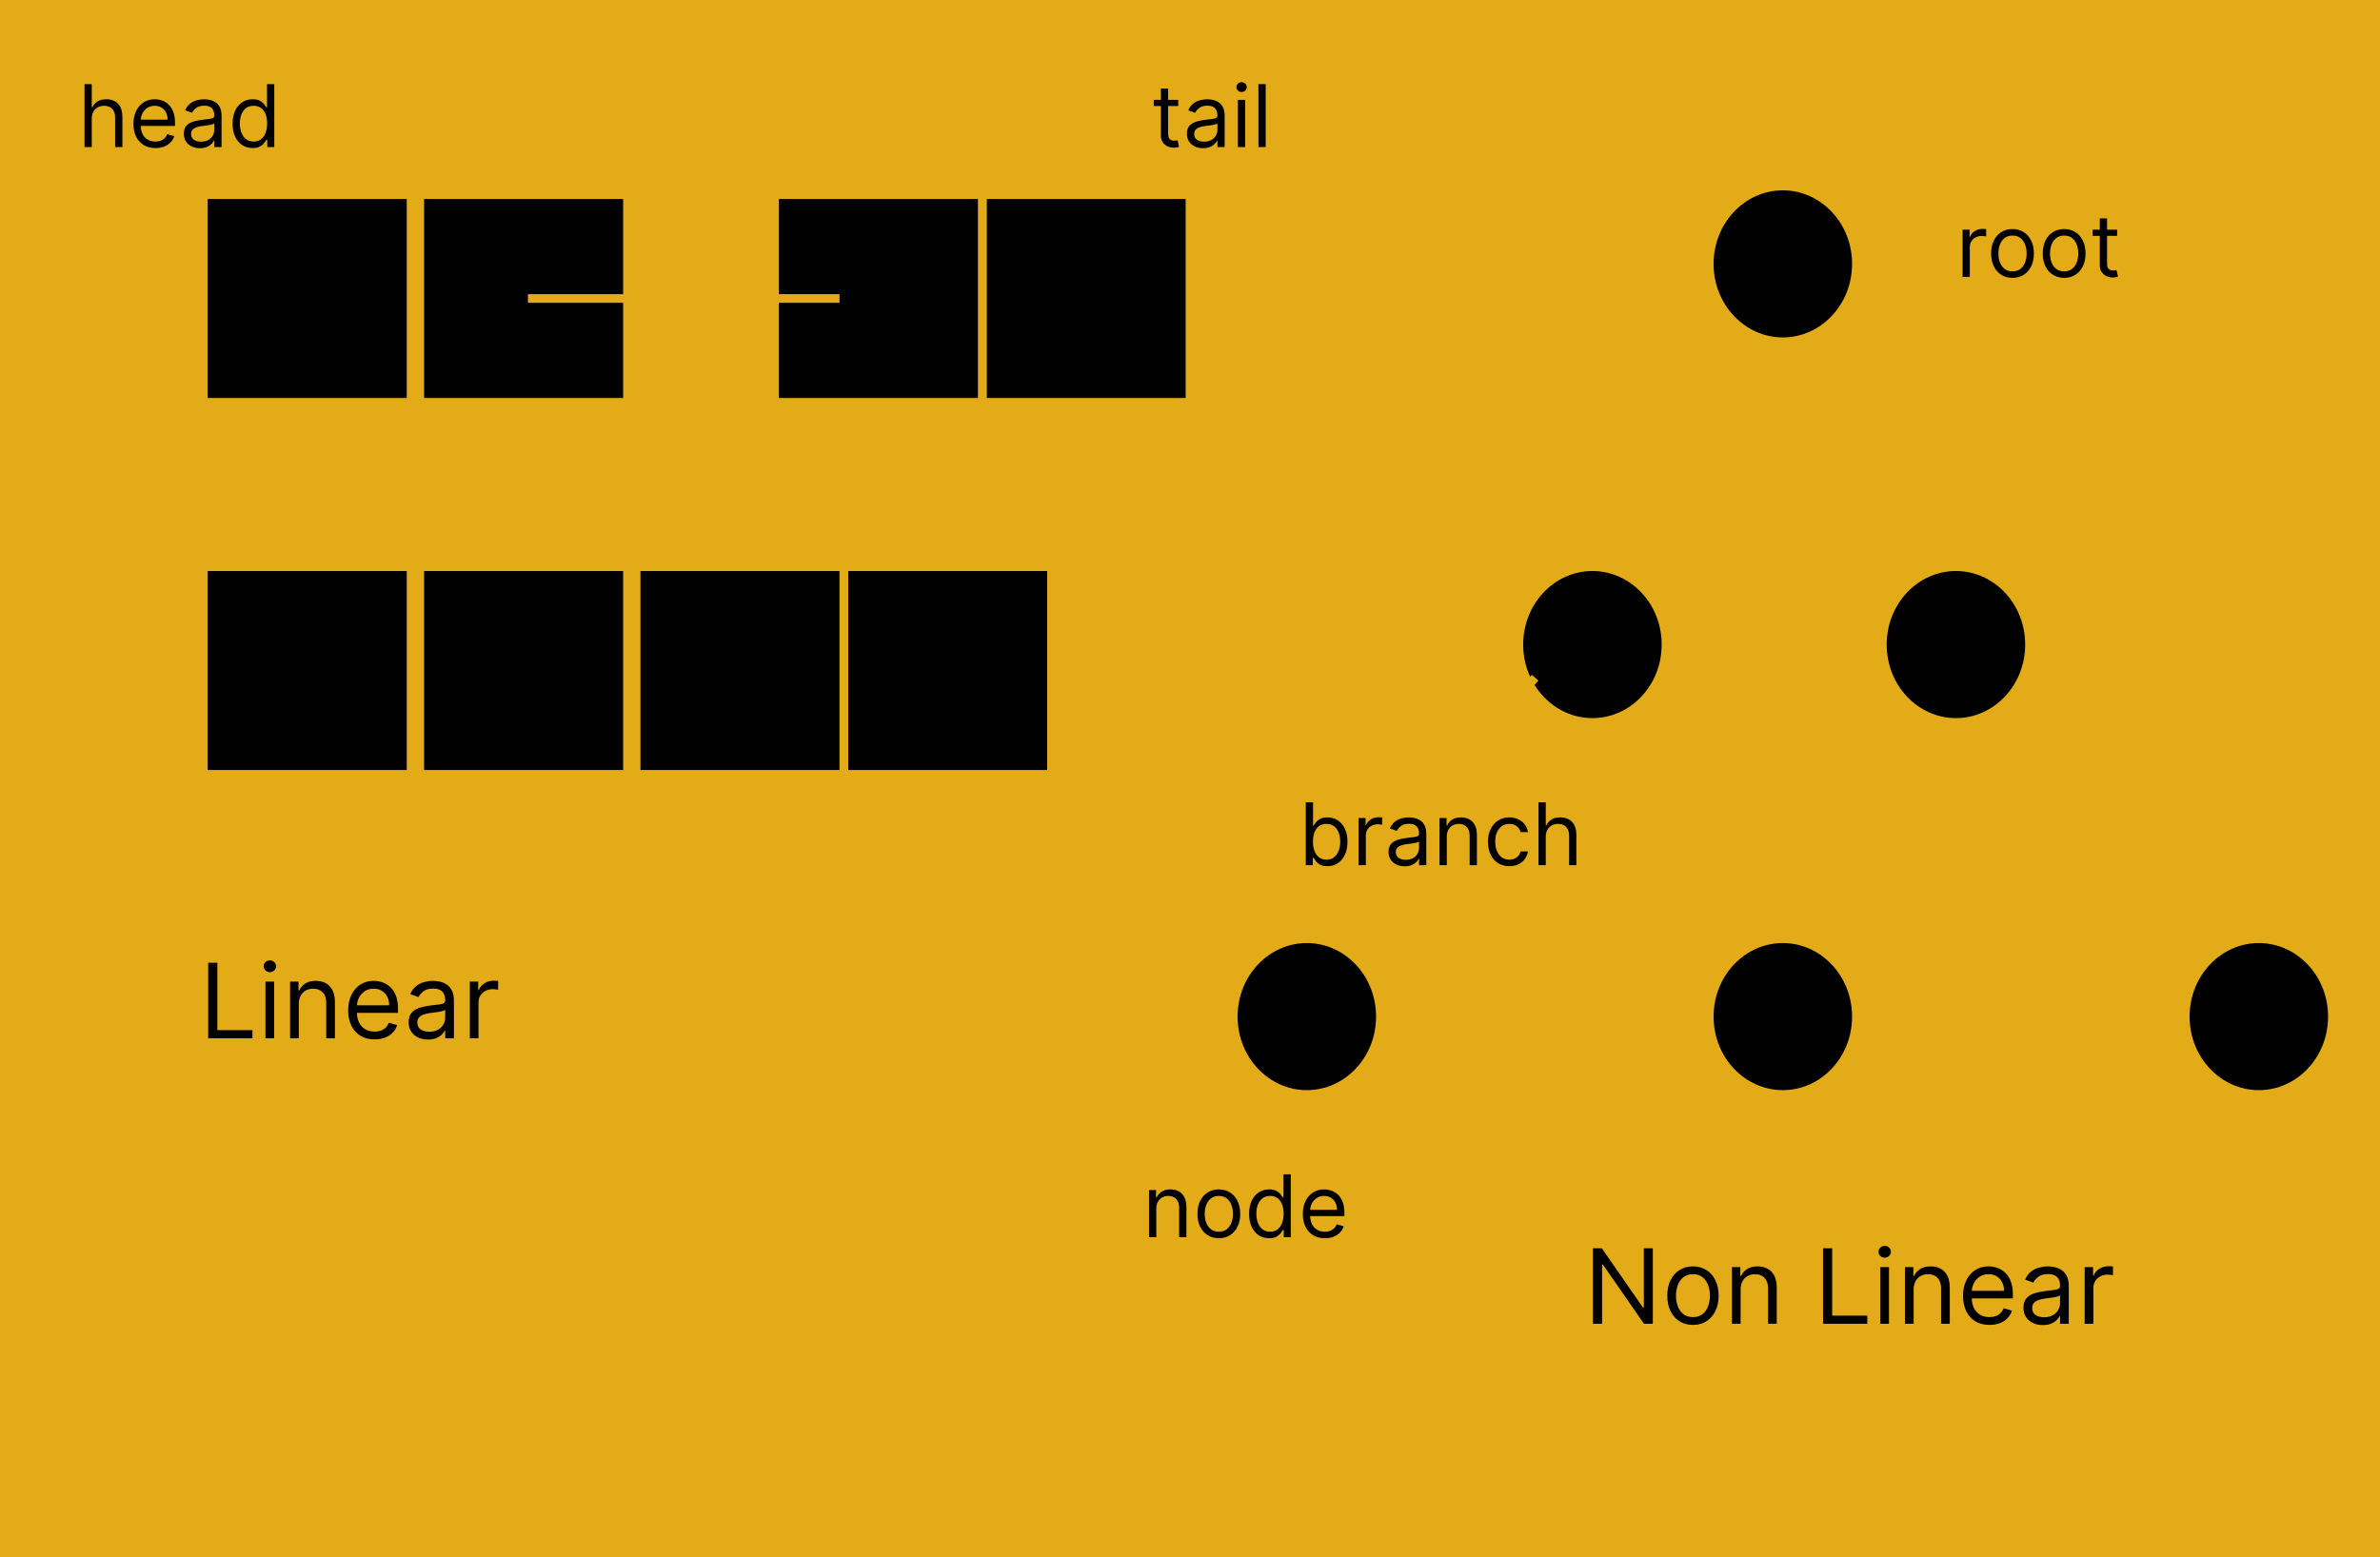 <svg width="275" height="180" viewBox="0 0 275 180" fill="none" xmlns="http://www.w3.org/2000/svg">
<rect width="275" height="180" fill="#E4AB19"/>
<rect x="23.5" y="65.5" width="24" height="24" fill="black" stroke="#E4AB19"/>
<rect x="48.5" y="65.5" width="24" height="24" fill="black" stroke="#E4AB19"/>
<rect x="97.5" y="65.5" width="24" height="24" fill="black" stroke="#E4AB19"/>
<rect x="73.5" y="65.5" width="24" height="24" fill="black" stroke="#E4AB19"/>
<rect x="23.5" y="22.5" width="24" height="24" fill="black" stroke="#E4AB19"/>
<rect x="48.5" y="22.5" width="24" height="24" fill="black" stroke="#E4AB19"/>
<rect x="113.5" y="22.5" width="24" height="24" fill="black" stroke="#E4AB19"/>
<rect x="89.5" y="22.5" width="24" height="24" fill="black" stroke="#E4AB19"/>
<path d="M192.5 74.5C192.5 79.496 188.669 83.5 184 83.5C179.331 83.5 175.5 79.496 175.5 74.5C175.5 69.504 179.331 65.5 184 65.5C188.669 65.5 192.5 69.504 192.5 74.5Z" fill="black" stroke="#E4AB19"/>
<path d="M234.5 74.5C234.5 79.496 230.669 83.5 226 83.5C221.331 83.5 217.5 79.496 217.5 74.5C217.5 69.504 221.331 65.5 226 65.5C230.669 65.5 234.5 69.504 234.5 74.5Z" fill="black" stroke="#E4AB19"/>
<path d="M159.5 117.5C159.5 122.496 155.669 126.5 151 126.5C146.331 126.5 142.5 122.496 142.5 117.5C142.5 112.504 146.331 108.5 151 108.5C155.669 108.5 159.5 112.504 159.5 117.5Z" fill="black" stroke="#E4AB19"/>
<path d="M214.5 117.5C214.5 122.496 210.669 126.5 206 126.5C201.331 126.5 197.5 122.496 197.5 117.5C197.5 112.504 201.331 108.5 206 108.5C210.669 108.5 214.5 112.504 214.5 117.5Z" fill="black" stroke="#E4AB19"/>
<path d="M214.5 30.5C214.5 35.496 210.669 39.5 206 39.5C201.331 39.5 197.5 35.496 197.5 30.5C197.5 25.504 201.331 21.5 206 21.5C210.669 21.5 214.5 25.504 214.5 30.5Z" fill="black" stroke="#E4AB19"/>
<path d="M269.5 117.5C269.5 122.496 265.669 126.5 261 126.5C256.331 126.5 252.5 122.496 252.5 117.5C252.5 112.504 256.331 108.5 261 108.5C265.669 108.5 269.5 112.504 269.5 117.5Z" fill="black" stroke="#E4AB19"/>
<line x1="201.444" y1="38.23" x2="187.444" y2="65.23" stroke="#E4AB19"/>
<line x1="212.457" y1="37.797" x2="224.457" y2="64.797" stroke="#E4AB19"/>
<line x1="177.378" y1="78.328" x2="151.378" y2="108.327" stroke="#E4AB19"/>
<line x1="189.44" y1="83.762" x2="202.44" y2="107.762" stroke="#E4AB19"/>
<line x1="235.397" y1="77.696" x2="258.397" y2="107.696" stroke="#E4AB19"/>
<path d="M24.057 120V111.273H25.114V119.062H29.171V120H24.057ZM30.671 120V113.455H31.676V120H30.671ZM31.182 112.364C30.986 112.364 30.817 112.297 30.675 112.163C30.535 112.03 30.466 111.869 30.466 111.682C30.466 111.494 30.535 111.334 30.675 111.2C30.817 111.067 30.986 111 31.182 111C31.378 111 31.546 111.067 31.685 111.2C31.827 111.334 31.898 111.494 31.898 111.682C31.898 111.869 31.827 112.03 31.685 112.163C31.546 112.297 31.378 112.364 31.182 112.364ZM34.524 116.062V120H33.518V113.455H34.49V114.477H34.575C34.728 114.145 34.961 113.878 35.274 113.676C35.586 113.472 35.99 113.369 36.484 113.369C36.927 113.369 37.315 113.46 37.647 113.642C37.98 113.821 38.238 114.094 38.423 114.46C38.608 114.824 38.7 115.284 38.7 115.841V120H37.694V115.909C37.694 115.395 37.561 114.994 37.294 114.707C37.027 114.418 36.66 114.273 36.194 114.273C35.873 114.273 35.586 114.342 35.334 114.482C35.084 114.621 34.886 114.824 34.741 115.091C34.596 115.358 34.524 115.682 34.524 116.062ZM43.282 120.136C42.651 120.136 42.107 119.997 41.65 119.719C41.195 119.438 40.844 119.045 40.597 118.543C40.353 118.037 40.231 117.449 40.231 116.778C40.231 116.108 40.353 115.517 40.597 115.006C40.844 114.491 41.188 114.091 41.629 113.804C42.072 113.514 42.589 113.369 43.18 113.369C43.521 113.369 43.857 113.426 44.19 113.54C44.522 113.653 44.825 113.838 45.097 114.094C45.37 114.347 45.587 114.682 45.749 115.099C45.911 115.517 45.992 116.031 45.992 116.642V117.068H40.947V116.199H44.969C44.969 115.83 44.896 115.5 44.748 115.21C44.603 114.92 44.396 114.692 44.126 114.524C43.859 114.357 43.543 114.273 43.18 114.273C42.779 114.273 42.432 114.372 42.14 114.571C41.85 114.767 41.627 115.023 41.471 115.338C41.315 115.653 41.236 115.991 41.236 116.352V116.932C41.236 117.426 41.322 117.845 41.492 118.189C41.666 118.53 41.906 118.79 42.212 118.969C42.519 119.145 42.876 119.233 43.282 119.233C43.546 119.233 43.785 119.196 43.998 119.122C44.214 119.045 44.4 118.932 44.556 118.781C44.712 118.628 44.833 118.437 44.918 118.21L45.89 118.483C45.788 118.812 45.616 119.102 45.374 119.352C45.133 119.599 44.834 119.793 44.479 119.932C44.124 120.068 43.725 120.136 43.282 120.136ZM49.448 120.153C49.033 120.153 48.657 120.075 48.319 119.919C47.981 119.76 47.712 119.531 47.514 119.233C47.315 118.932 47.215 118.568 47.215 118.142C47.215 117.767 47.289 117.463 47.437 117.23C47.584 116.994 47.782 116.81 48.029 116.676C48.276 116.543 48.549 116.443 48.847 116.378C49.148 116.31 49.451 116.256 49.755 116.216C50.153 116.165 50.475 116.126 50.722 116.101C50.972 116.072 51.154 116.026 51.268 115.96C51.384 115.895 51.443 115.781 51.443 115.619V115.585C51.443 115.165 51.327 114.838 51.097 114.605C50.87 114.372 50.525 114.256 50.062 114.256C49.582 114.256 49.205 114.361 48.932 114.571C48.66 114.781 48.468 115.006 48.357 115.244L47.403 114.903C47.573 114.506 47.8 114.196 48.084 113.974C48.371 113.75 48.684 113.594 49.022 113.506C49.363 113.415 49.698 113.369 50.028 113.369C50.238 113.369 50.479 113.395 50.752 113.446C51.028 113.494 51.293 113.595 51.549 113.749C51.807 113.902 52.022 114.134 52.193 114.443C52.363 114.753 52.448 115.168 52.448 115.688V120H51.443V119.114H51.391C51.323 119.256 51.209 119.408 51.05 119.57C50.891 119.732 50.68 119.869 50.416 119.983C50.151 120.097 49.829 120.153 49.448 120.153ZM49.602 119.25C49.999 119.25 50.334 119.172 50.607 119.016C50.883 118.859 51.09 118.658 51.229 118.411C51.371 118.163 51.443 117.903 51.443 117.631V116.71C51.4 116.761 51.306 116.808 51.161 116.851C51.019 116.891 50.854 116.926 50.667 116.957C50.482 116.986 50.302 117.011 50.126 117.034C49.952 117.054 49.812 117.071 49.704 117.085C49.443 117.119 49.198 117.175 48.971 117.251C48.746 117.325 48.565 117.437 48.425 117.588C48.289 117.736 48.221 117.937 48.221 118.193C48.221 118.543 48.35 118.807 48.609 118.986C48.87 119.162 49.201 119.25 49.602 119.25ZM54.284 120V113.455H55.255V114.443H55.324C55.443 114.119 55.659 113.857 55.971 113.655C56.284 113.453 56.636 113.352 57.028 113.352C57.102 113.352 57.194 113.354 57.305 113.357C57.416 113.359 57.5 113.364 57.556 113.369V114.392C57.522 114.384 57.444 114.371 57.322 114.354C57.203 114.334 57.076 114.324 56.943 114.324C56.625 114.324 56.341 114.391 56.091 114.524C55.843 114.655 55.647 114.837 55.502 115.07C55.36 115.3 55.289 115.562 55.289 115.858V120H54.284Z" fill="black"/>
<path d="M190.977 144.273V153H189.955L185.199 146.148H185.114V153H184.057V144.273H185.08L189.852 151.142H189.938V144.273H190.977ZM195.615 153.136C195.024 153.136 194.505 152.996 194.059 152.714C193.616 152.433 193.27 152.04 193.02 151.534C192.772 151.028 192.649 150.437 192.649 149.761C192.649 149.08 192.772 148.484 193.02 147.976C193.27 147.467 193.616 147.072 194.059 146.791C194.505 146.51 195.024 146.369 195.615 146.369C196.206 146.369 196.723 146.51 197.166 146.791C197.612 147.072 197.958 147.467 198.206 147.976C198.456 148.484 198.581 149.08 198.581 149.761C198.581 150.437 198.456 151.028 198.206 151.534C197.958 152.04 197.612 152.433 197.166 152.714C196.723 152.996 196.206 153.136 195.615 153.136ZM195.615 152.233C196.064 152.233 196.433 152.118 196.723 151.888C197.012 151.658 197.227 151.355 197.366 150.98C197.505 150.605 197.575 150.199 197.575 149.761C197.575 149.324 197.505 148.916 197.366 148.538C197.227 148.161 197.012 147.855 196.723 147.622C196.433 147.389 196.064 147.273 195.615 147.273C195.166 147.273 194.797 147.389 194.507 147.622C194.217 147.855 194.002 148.161 193.863 148.538C193.724 148.916 193.654 149.324 193.654 149.761C193.654 150.199 193.724 150.605 193.863 150.98C194.002 151.355 194.217 151.658 194.507 151.888C194.797 152.118 195.166 152.233 195.615 152.233ZM201.121 149.062V153H200.116V146.455H201.087V147.477H201.173C201.326 147.145 201.559 146.878 201.871 146.676C202.184 146.472 202.587 146.369 203.082 146.369C203.525 146.369 203.913 146.46 204.245 146.642C204.577 146.821 204.836 147.094 205.021 147.46C205.205 147.824 205.298 148.284 205.298 148.841V153H204.292V148.909C204.292 148.395 204.158 147.994 203.891 147.707C203.624 147.418 203.258 147.273 202.792 147.273C202.471 147.273 202.184 147.342 201.931 147.482C201.681 147.621 201.484 147.824 201.339 148.091C201.194 148.358 201.121 148.682 201.121 149.062ZM210.647 153V144.273H211.703V152.062H215.76V153H210.647ZM217.26 153V146.455H218.266V153H217.26ZM217.772 145.364C217.576 145.364 217.407 145.297 217.265 145.163C217.125 145.03 217.056 144.869 217.056 144.682C217.056 144.494 217.125 144.334 217.265 144.2C217.407 144.067 217.576 144 217.772 144C217.968 144 218.135 144.067 218.275 144.2C218.417 144.334 218.488 144.494 218.488 144.682C218.488 144.869 218.417 145.03 218.275 145.163C218.135 145.297 217.968 145.364 217.772 145.364ZM221.114 149.062V153H220.108V146.455H221.08V147.477H221.165C221.318 147.145 221.551 146.878 221.864 146.676C222.176 146.472 222.58 146.369 223.074 146.369C223.517 146.369 223.905 146.46 224.237 146.642C224.57 146.821 224.828 147.094 225.013 147.46C225.197 147.824 225.29 148.284 225.29 148.841V153H224.284V148.909C224.284 148.395 224.151 147.994 223.884 147.707C223.616 147.418 223.25 147.273 222.784 147.273C222.463 147.273 222.176 147.342 221.923 147.482C221.673 147.621 221.476 147.824 221.331 148.091C221.186 148.358 221.114 148.682 221.114 149.062ZM229.872 153.136C229.241 153.136 228.697 152.997 228.24 152.719C227.785 152.438 227.434 152.045 227.187 151.543C226.943 151.037 226.821 150.449 226.821 149.778C226.821 149.108 226.943 148.517 227.187 148.006C227.434 147.491 227.778 147.091 228.218 146.804C228.662 146.514 229.179 146.369 229.77 146.369C230.11 146.369 230.447 146.426 230.779 146.54C231.112 146.653 231.414 146.838 231.687 147.094C231.96 147.347 232.177 147.682 232.339 148.099C232.501 148.517 232.582 149.031 232.582 149.642V150.068H227.537V149.199H231.559C231.559 148.83 231.485 148.5 231.338 148.21C231.193 147.92 230.985 147.692 230.716 147.524C230.449 147.357 230.133 147.273 229.77 147.273C229.369 147.273 229.022 147.372 228.73 147.571C228.44 147.767 228.217 148.023 228.061 148.338C227.904 148.653 227.826 148.991 227.826 149.352V149.932C227.826 150.426 227.912 150.845 228.082 151.189C228.255 151.53 228.495 151.79 228.802 151.969C229.109 152.145 229.466 152.233 229.872 152.233C230.136 152.233 230.375 152.196 230.588 152.122C230.804 152.045 230.99 151.932 231.146 151.781C231.302 151.628 231.423 151.437 231.508 151.21L232.48 151.483C232.377 151.812 232.206 152.102 231.964 152.352C231.723 152.599 231.424 152.793 231.069 152.932C230.714 153.068 230.315 153.136 229.872 153.136ZM236.038 153.153C235.623 153.153 235.247 153.075 234.909 152.919C234.571 152.76 234.302 152.531 234.103 152.233C233.904 151.932 233.805 151.568 233.805 151.142C233.805 150.767 233.879 150.463 234.027 150.23C234.174 149.994 234.372 149.81 234.619 149.676C234.866 149.543 235.139 149.443 235.437 149.378C235.738 149.31 236.041 149.256 236.345 149.216C236.743 149.165 237.065 149.126 237.312 149.101C237.562 149.072 237.744 149.026 237.858 148.96C237.974 148.895 238.032 148.781 238.032 148.619V148.585C238.032 148.165 237.917 147.838 237.687 147.605C237.46 147.372 237.115 147.256 236.652 147.256C236.172 147.256 235.795 147.361 235.522 147.571C235.25 147.781 235.058 148.006 234.947 148.244L233.993 147.903C234.163 147.506 234.39 147.196 234.674 146.974C234.961 146.75 235.274 146.594 235.612 146.506C235.953 146.415 236.288 146.369 236.618 146.369C236.828 146.369 237.069 146.395 237.342 146.446C237.618 146.494 237.883 146.595 238.139 146.749C238.397 146.902 238.612 147.134 238.782 147.443C238.953 147.753 239.038 148.168 239.038 148.688V153H238.032V152.114H237.981C237.913 152.256 237.799 152.408 237.64 152.57C237.481 152.732 237.27 152.869 237.005 152.983C236.741 153.097 236.419 153.153 236.038 153.153ZM236.191 152.25C236.589 152.25 236.924 152.172 237.197 152.016C237.473 151.859 237.68 151.658 237.819 151.411C237.961 151.163 238.032 150.903 238.032 150.631V149.71C237.99 149.761 237.896 149.808 237.751 149.851C237.609 149.891 237.444 149.926 237.257 149.957C237.072 149.986 236.892 150.011 236.716 150.034C236.542 150.054 236.402 150.071 236.294 150.085C236.032 150.119 235.788 150.175 235.561 150.251C235.336 150.325 235.154 150.437 235.015 150.588C234.879 150.736 234.811 150.937 234.811 151.193C234.811 151.543 234.94 151.807 235.199 151.986C235.46 152.162 235.791 152.25 236.191 152.25ZM240.874 153V146.455H241.845V147.443H241.913C242.033 147.119 242.249 146.857 242.561 146.655C242.874 146.453 243.226 146.352 243.618 146.352C243.692 146.352 243.784 146.354 243.895 146.357C244.006 146.359 244.089 146.364 244.146 146.369V147.392C244.112 147.384 244.034 147.371 243.912 147.354C243.793 147.334 243.666 147.324 243.533 147.324C243.214 147.324 242.93 147.391 242.68 147.524C242.433 147.655 242.237 147.837 242.092 148.07C241.95 148.3 241.879 148.562 241.879 148.858V153H240.874Z" fill="black"/>
<line x1="61" y1="34.5" x2="97" y2="34.5" stroke="#E4AB19"/>
<path d="M10.605 13.719V17H9.767V9.727H10.605V12.398H10.676C10.804 12.116 10.996 11.892 11.251 11.727C11.509 11.559 11.853 11.474 12.281 11.474C12.653 11.474 12.979 11.549 13.258 11.698C13.537 11.845 13.754 12.071 13.908 12.376C14.064 12.68 14.142 13.065 14.142 13.534V17H13.304V13.591C13.304 13.158 13.191 12.823 12.967 12.586C12.744 12.347 12.435 12.227 12.04 12.227C11.765 12.227 11.519 12.285 11.301 12.401C11.086 12.517 10.915 12.687 10.79 12.909C10.667 13.132 10.605 13.402 10.605 13.719ZM17.962 17.114C17.437 17.114 16.983 16.998 16.602 16.766C16.223 16.531 15.931 16.204 15.725 15.786C15.521 15.364 15.42 14.874 15.42 14.315C15.42 13.757 15.521 13.264 15.725 12.838C15.931 12.41 16.217 12.076 16.584 11.837C16.954 11.595 17.384 11.474 17.877 11.474C18.161 11.474 18.442 11.522 18.719 11.617C18.996 11.711 19.248 11.865 19.475 12.078C19.702 12.289 19.883 12.568 20.018 12.916C20.153 13.264 20.221 13.693 20.221 14.202V14.557H16.016V13.832H19.368C19.368 13.525 19.307 13.25 19.184 13.008C19.063 12.767 18.89 12.576 18.665 12.437C18.443 12.297 18.18 12.227 17.877 12.227C17.543 12.227 17.254 12.31 17.011 12.476C16.769 12.639 16.583 12.852 16.453 13.115C16.323 13.378 16.258 13.66 16.258 13.96V14.443C16.258 14.855 16.329 15.204 16.471 15.491C16.615 15.775 16.815 15.992 17.071 16.141C17.326 16.287 17.624 16.361 17.962 16.361C18.182 16.361 18.381 16.33 18.559 16.268C18.739 16.204 18.894 16.11 19.024 15.984C19.154 15.857 19.255 15.698 19.326 15.508L20.136 15.736C20.05 16.01 19.907 16.252 19.706 16.46C19.505 16.666 19.256 16.827 18.96 16.943C18.664 17.057 18.331 17.114 17.962 17.114ZM23.101 17.128C22.755 17.128 22.441 17.063 22.16 16.933C21.878 16.8 21.654 16.609 21.488 16.361C21.323 16.11 21.24 15.807 21.24 15.452C21.24 15.139 21.301 14.886 21.424 14.692C21.548 14.495 21.712 14.341 21.918 14.23C22.124 14.119 22.351 14.036 22.6 13.982C22.851 13.925 23.103 13.88 23.356 13.847C23.688 13.804 23.956 13.772 24.163 13.751C24.371 13.727 24.522 13.688 24.617 13.633C24.714 13.579 24.763 13.484 24.763 13.349V13.321C24.763 12.971 24.667 12.698 24.475 12.504C24.286 12.31 23.998 12.213 23.612 12.213C23.212 12.213 22.898 12.301 22.671 12.476C22.444 12.651 22.284 12.838 22.192 13.037L21.396 12.753C21.538 12.421 21.728 12.163 21.964 11.979C22.203 11.792 22.464 11.662 22.746 11.588C23.03 11.512 23.309 11.474 23.584 11.474C23.759 11.474 23.96 11.496 24.187 11.538C24.417 11.579 24.638 11.663 24.851 11.79C25.067 11.918 25.246 12.111 25.388 12.369C25.53 12.627 25.601 12.973 25.601 13.406V17H24.763V16.261H24.72C24.663 16.38 24.569 16.506 24.436 16.641C24.303 16.776 24.127 16.891 23.907 16.986C23.687 17.081 23.418 17.128 23.101 17.128ZM23.229 16.375C23.56 16.375 23.839 16.31 24.067 16.18C24.296 16.049 24.469 15.881 24.585 15.675C24.703 15.47 24.763 15.253 24.763 15.026V14.258C24.727 14.301 24.649 14.34 24.528 14.376C24.41 14.409 24.273 14.438 24.116 14.464C23.962 14.488 23.812 14.509 23.665 14.528C23.521 14.545 23.404 14.559 23.314 14.571C23.096 14.599 22.892 14.646 22.703 14.71C22.516 14.771 22.364 14.865 22.248 14.99C22.135 15.113 22.078 15.281 22.078 15.494C22.078 15.786 22.186 16.006 22.401 16.155C22.619 16.302 22.895 16.375 23.229 16.375ZM29.19 17.114C28.735 17.114 28.334 16.999 27.986 16.769C27.638 16.537 27.366 16.21 27.169 15.789C26.973 15.365 26.875 14.865 26.875 14.287C26.875 13.714 26.973 13.217 27.169 12.796C27.366 12.374 27.639 12.049 27.99 11.819C28.34 11.589 28.745 11.474 29.204 11.474C29.559 11.474 29.84 11.534 30.046 11.652C30.254 11.768 30.413 11.901 30.522 12.05C30.633 12.197 30.719 12.317 30.781 12.412H30.852V9.727H31.69V17H30.88V16.162H30.781C30.719 16.261 30.632 16.387 30.518 16.538C30.404 16.688 30.242 16.821 30.032 16.94C29.821 17.056 29.54 17.114 29.19 17.114ZM29.304 16.361C29.64 16.361 29.924 16.273 30.156 16.098C30.388 15.921 30.564 15.675 30.685 15.363C30.806 15.048 30.866 14.685 30.866 14.273C30.866 13.866 30.807 13.509 30.689 13.204C30.57 12.896 30.395 12.657 30.163 12.486C29.931 12.314 29.645 12.227 29.304 12.227C28.948 12.227 28.653 12.318 28.416 12.501C28.181 12.681 28.005 12.926 27.887 13.236C27.771 13.544 27.713 13.889 27.713 14.273C27.713 14.661 27.772 15.014 27.89 15.331C28.011 15.646 28.189 15.897 28.423 16.084C28.66 16.268 28.953 16.361 29.304 16.361Z" fill="black"/>
<path d="M136.139 11.546V12.256H133.312V11.546H136.139ZM134.136 10.239H134.974V15.438C134.974 15.674 135.009 15.852 135.077 15.97C135.148 16.086 135.238 16.164 135.347 16.204C135.459 16.242 135.576 16.261 135.699 16.261C135.791 16.261 135.867 16.257 135.926 16.247C135.985 16.235 136.033 16.226 136.068 16.219L136.239 16.972C136.182 16.993 136.103 17.014 136.001 17.035C135.899 17.059 135.77 17.071 135.614 17.071C135.377 17.071 135.145 17.02 134.918 16.918C134.693 16.817 134.506 16.662 134.357 16.453C134.21 16.245 134.136 15.982 134.136 15.665V10.239ZM139.005 17.128C138.659 17.128 138.346 17.063 138.064 16.933C137.782 16.8 137.558 16.609 137.393 16.361C137.227 16.11 137.144 15.807 137.144 15.452C137.144 15.139 137.206 14.886 137.329 14.692C137.452 14.495 137.616 14.341 137.822 14.23C138.028 14.119 138.256 14.036 138.504 13.982C138.755 13.925 139.007 13.88 139.261 13.847C139.592 13.804 139.861 13.772 140.067 13.751C140.275 13.727 140.427 13.688 140.521 13.633C140.618 13.579 140.667 13.484 140.667 13.349V13.321C140.667 12.971 140.571 12.698 140.379 12.504C140.19 12.31 139.902 12.213 139.516 12.213C139.116 12.213 138.803 12.301 138.575 12.476C138.348 12.651 138.188 12.838 138.096 13.037L137.3 12.753C137.442 12.421 137.632 12.163 137.869 11.979C138.108 11.792 138.368 11.662 138.65 11.588C138.934 11.512 139.213 11.474 139.488 11.474C139.663 11.474 139.864 11.496 140.092 11.538C140.321 11.579 140.543 11.663 140.756 11.79C140.971 11.918 141.15 12.111 141.292 12.369C141.434 12.627 141.505 12.973 141.505 13.406V17H140.667V16.261H140.624C140.567 16.38 140.473 16.506 140.34 16.641C140.208 16.776 140.031 16.891 139.811 16.986C139.591 17.081 139.322 17.128 139.005 17.128ZM139.133 16.375C139.464 16.375 139.744 16.31 139.971 16.18C140.201 16.049 140.373 15.881 140.489 15.675C140.608 15.47 140.667 15.253 140.667 15.026V14.258C140.631 14.301 140.553 14.34 140.433 14.376C140.314 14.409 140.177 14.438 140.021 14.464C139.867 14.488 139.716 14.509 139.57 14.528C139.425 14.545 139.308 14.559 139.218 14.571C139 14.599 138.797 14.646 138.607 14.71C138.42 14.771 138.269 14.865 138.153 14.99C138.039 15.113 137.982 15.281 137.982 15.494C137.982 15.786 138.09 16.006 138.305 16.155C138.523 16.302 138.799 16.375 139.133 16.375ZM143.035 17V11.546H143.873V17H143.035ZM143.461 10.636C143.297 10.636 143.157 10.581 143.038 10.47C142.922 10.358 142.864 10.224 142.864 10.068C142.864 9.912 142.922 9.778 143.038 9.667C143.157 9.556 143.297 9.5 143.461 9.5C143.624 9.5 143.764 9.556 143.88 9.667C143.998 9.778 144.057 9.912 144.057 10.068C144.057 10.224 143.998 10.358 143.88 10.47C143.764 10.581 143.624 10.636 143.461 10.636ZM146.246 9.727V17H145.408V9.727H146.246Z" fill="black"/>
<path d="M226.767 32V26.546H227.577V27.369H227.634C227.733 27.099 227.913 26.88 228.173 26.712C228.434 26.544 228.727 26.46 229.054 26.46C229.116 26.46 229.192 26.461 229.285 26.464C229.377 26.466 229.447 26.47 229.494 26.474V27.327C229.466 27.32 229.401 27.309 229.299 27.295C229.2 27.278 229.094 27.27 228.983 27.27C228.718 27.27 228.481 27.326 228.273 27.437C228.067 27.546 227.903 27.697 227.783 27.891C227.664 28.083 227.605 28.302 227.605 28.548V32H226.767ZM232.538 32.114C232.045 32.114 231.613 31.996 231.241 31.762C230.872 31.528 230.583 31.2 230.375 30.778C230.169 30.357 230.066 29.865 230.066 29.301C230.066 28.733 230.169 28.237 230.375 27.813C230.583 27.389 230.872 27.06 231.241 26.826C231.613 26.592 232.045 26.474 232.538 26.474C233.03 26.474 233.461 26.592 233.83 26.826C234.202 27.06 234.491 27.389 234.697 27.813C234.905 28.237 235.009 28.733 235.009 29.301C235.009 29.865 234.905 30.357 234.697 30.778C234.491 31.2 234.202 31.528 233.83 31.762C233.461 31.996 233.03 32.114 232.538 32.114ZM232.538 31.361C232.912 31.361 233.219 31.265 233.461 31.073C233.702 30.881 233.881 30.629 233.997 30.317C234.113 30.004 234.171 29.666 234.171 29.301C234.171 28.937 234.113 28.597 233.997 28.282C233.881 27.967 233.702 27.713 233.461 27.518C233.219 27.324 232.912 27.227 232.538 27.227C232.164 27.227 231.856 27.324 231.614 27.518C231.373 27.713 231.194 27.967 231.078 28.282C230.962 28.597 230.904 28.937 230.904 29.301C230.904 29.666 230.962 30.004 231.078 30.317C231.194 30.629 231.373 30.881 231.614 31.073C231.856 31.265 232.164 31.361 232.538 31.361ZM238.504 32.114C238.012 32.114 237.58 31.996 237.208 31.762C236.839 31.528 236.55 31.2 236.342 30.778C236.136 30.357 236.033 29.865 236.033 29.301C236.033 28.733 236.136 28.237 236.342 27.813C236.55 27.389 236.839 27.06 237.208 26.826C237.58 26.592 238.012 26.474 238.504 26.474C238.997 26.474 239.428 26.592 239.797 26.826C240.169 27.06 240.458 27.389 240.664 27.813C240.872 28.237 240.976 28.733 240.976 29.301C240.976 29.865 240.872 30.357 240.664 30.778C240.458 31.2 240.169 31.528 239.797 31.762C239.428 31.996 238.997 32.114 238.504 32.114ZM238.504 31.361C238.878 31.361 239.186 31.265 239.428 31.073C239.669 30.881 239.848 30.629 239.964 30.317C240.08 30.004 240.138 29.666 240.138 29.301C240.138 28.937 240.08 28.597 239.964 28.282C239.848 27.967 239.669 27.713 239.428 27.518C239.186 27.324 238.878 27.227 238.504 27.227C238.13 27.227 237.823 27.324 237.581 27.518C237.34 27.713 237.161 27.967 237.045 28.282C236.929 28.597 236.871 28.937 236.871 29.301C236.871 29.666 236.929 30.004 237.045 30.317C237.161 30.629 237.34 30.881 237.581 31.073C237.823 31.265 238.13 31.361 238.504 31.361ZM244.627 26.546V27.256H241.801V26.546H244.627ZM242.625 25.239H243.463V30.438C243.463 30.674 243.497 30.852 243.566 30.97C243.637 31.086 243.727 31.164 243.836 31.204C243.947 31.242 244.064 31.261 244.187 31.261C244.279 31.261 244.355 31.257 244.414 31.247C244.474 31.235 244.521 31.226 244.556 31.219L244.727 31.972C244.67 31.993 244.591 32.014 244.489 32.035C244.387 32.059 244.258 32.071 244.102 32.071C243.865 32.071 243.633 32.02 243.406 31.918C243.181 31.817 242.994 31.662 242.845 31.453C242.698 31.245 242.625 30.982 242.625 30.665V25.239Z" fill="black"/>
<path d="M133.605 139.719V143H132.767V137.545H133.577V138.398H133.648C133.776 138.121 133.97 137.898 134.23 137.73C134.491 137.56 134.827 137.474 135.239 137.474C135.608 137.474 135.931 137.55 136.208 137.702C136.485 137.851 136.701 138.078 136.854 138.384C137.008 138.687 137.085 139.07 137.085 139.534V143H136.247V139.591C136.247 139.162 136.136 138.829 135.913 138.589C135.691 138.348 135.385 138.227 134.997 138.227C134.73 138.227 134.491 138.285 134.28 138.401C134.071 138.517 133.907 138.687 133.786 138.909C133.665 139.132 133.605 139.402 133.605 139.719ZM140.833 143.114C140.34 143.114 139.908 142.996 139.536 142.762C139.167 142.528 138.878 142.2 138.67 141.778C138.464 141.357 138.361 140.865 138.361 140.301C138.361 139.733 138.464 139.237 138.67 138.813C138.878 138.389 139.167 138.06 139.536 137.826C139.908 137.592 140.34 137.474 140.833 137.474C141.325 137.474 141.756 137.592 142.125 137.826C142.497 138.06 142.786 138.389 142.992 138.813C143.2 139.237 143.304 139.733 143.304 140.301C143.304 140.865 143.2 141.357 142.992 141.778C142.786 142.2 142.497 142.528 142.125 142.762C141.756 142.996 141.325 143.114 140.833 143.114ZM140.833 142.361C141.207 142.361 141.514 142.265 141.756 142.073C141.997 141.881 142.176 141.629 142.292 141.317C142.408 141.004 142.466 140.666 142.466 140.301C142.466 139.937 142.408 139.597 142.292 139.282C142.176 138.967 141.997 138.713 141.756 138.518C141.514 138.324 141.207 138.227 140.833 138.227C140.459 138.227 140.151 138.324 139.909 138.518C139.668 138.713 139.489 138.967 139.373 139.282C139.257 139.597 139.199 139.937 139.199 140.301C139.199 140.666 139.257 141.004 139.373 141.317C139.489 141.629 139.668 141.881 139.909 142.073C140.151 142.265 140.459 142.361 140.833 142.361ZM146.643 143.114C146.189 143.114 145.787 142.999 145.439 142.769C145.091 142.537 144.819 142.21 144.623 141.789C144.426 141.365 144.328 140.865 144.328 140.287C144.328 139.714 144.426 139.217 144.623 138.795C144.819 138.374 145.092 138.049 145.443 137.819C145.793 137.589 146.198 137.474 146.657 137.474C147.012 137.474 147.293 137.534 147.499 137.652C147.707 137.768 147.866 137.901 147.975 138.05C148.086 138.196 148.172 138.317 148.234 138.412H148.305V135.727H149.143V143H148.333V142.162H148.234C148.172 142.261 148.085 142.387 147.971 142.538C147.858 142.687 147.695 142.821 147.485 142.94C147.274 143.056 146.993 143.114 146.643 143.114ZM146.757 142.361C147.093 142.361 147.377 142.273 147.609 142.098C147.841 141.92 148.017 141.675 148.138 141.363C148.259 141.048 148.319 140.685 148.319 140.273C148.319 139.866 148.26 139.509 148.142 139.204C148.023 138.896 147.848 138.657 147.616 138.487C147.384 138.314 147.098 138.227 146.757 138.227C146.402 138.227 146.106 138.318 145.869 138.501C145.635 138.681 145.458 138.926 145.34 139.236C145.224 139.544 145.166 139.889 145.166 140.273C145.166 140.661 145.225 141.014 145.343 141.331C145.464 141.646 145.642 141.897 145.876 142.084C146.113 142.268 146.406 142.361 146.757 142.361ZM153.081 143.114C152.556 143.114 152.102 142.998 151.721 142.766C151.342 142.531 151.05 142.205 150.844 141.786C150.641 141.364 150.539 140.874 150.539 140.315C150.539 139.757 150.641 139.264 150.844 138.838C151.05 138.41 151.337 138.076 151.703 137.837C152.073 137.595 152.504 137.474 152.996 137.474C153.28 137.474 153.561 137.522 153.838 137.616C154.115 137.711 154.367 137.865 154.594 138.078C154.821 138.289 155.002 138.568 155.137 138.916C155.272 139.264 155.34 139.693 155.34 140.202V140.557H151.135V139.832H154.488C154.488 139.525 154.426 139.25 154.303 139.009C154.182 138.767 154.009 138.576 153.784 138.437C153.562 138.297 153.299 138.227 152.996 138.227C152.662 138.227 152.373 138.31 152.13 138.476C151.888 138.639 151.702 138.852 151.572 139.115C151.442 139.378 151.377 139.66 151.377 139.96V140.443C151.377 140.855 151.448 141.204 151.59 141.491C151.734 141.775 151.934 141.991 152.19 142.141C152.446 142.287 152.743 142.361 153.081 142.361C153.301 142.361 153.5 142.33 153.678 142.268C153.858 142.205 154.013 142.11 154.143 141.984C154.273 141.857 154.374 141.698 154.445 141.509L155.255 141.736C155.169 142.01 155.026 142.252 154.825 142.46C154.624 142.666 154.375 142.827 154.079 142.943C153.783 143.057 153.451 143.114 153.081 143.114Z" fill="black"/>
<path d="M150.881 100V92.727H151.719V95.412H151.79C151.851 95.317 151.937 95.197 152.045 95.05C152.157 94.901 152.315 94.768 152.521 94.652C152.73 94.534 153.011 94.474 153.366 94.474C153.826 94.474 154.231 94.589 154.581 94.819C154.931 95.049 155.205 95.374 155.401 95.796C155.598 96.217 155.696 96.714 155.696 97.287C155.696 97.865 155.598 98.365 155.401 98.789C155.205 99.21 154.933 99.537 154.585 99.769C154.237 99.999 153.835 100.114 153.381 100.114C153.03 100.114 152.75 100.056 152.539 99.94C152.328 99.821 152.166 99.688 152.053 99.538C151.939 99.387 151.851 99.261 151.79 99.162H151.69V100H150.881ZM151.705 97.273C151.705 97.685 151.765 98.048 151.886 98.363C152.006 98.675 152.183 98.921 152.415 99.098C152.647 99.273 152.931 99.361 153.267 99.361C153.617 99.361 153.91 99.269 154.144 99.084C154.381 98.897 154.558 98.646 154.677 98.331C154.798 98.014 154.858 97.661 154.858 97.273C154.858 96.889 154.799 96.544 154.68 96.236C154.564 95.926 154.388 95.681 154.151 95.501C153.917 95.318 153.622 95.227 153.267 95.227C152.926 95.227 152.64 95.314 152.408 95.487C152.176 95.657 152 95.896 151.882 96.204C151.764 96.509 151.705 96.865 151.705 97.273ZM156.978 100V94.546H157.788V95.369H157.844C157.944 95.099 158.124 94.88 158.384 94.712C158.645 94.544 158.938 94.46 159.265 94.46C159.326 94.46 159.403 94.461 159.496 94.464C159.588 94.466 159.658 94.47 159.705 94.474V95.327C159.677 95.32 159.612 95.309 159.51 95.295C159.411 95.278 159.305 95.27 159.194 95.27C158.929 95.27 158.692 95.326 158.484 95.437C158.278 95.546 158.114 95.697 157.994 95.891C157.875 96.083 157.816 96.302 157.816 96.548V100H156.978ZM162.304 100.128C161.958 100.128 161.644 100.063 161.363 99.933C161.081 99.8 160.857 99.609 160.692 99.361C160.526 99.11 160.443 98.807 160.443 98.452C160.443 98.139 160.505 97.886 160.628 97.692C160.751 97.495 160.915 97.341 161.121 97.23C161.327 97.119 161.555 97.036 161.803 96.981C162.054 96.925 162.306 96.88 162.559 96.847C162.891 96.804 163.16 96.772 163.366 96.751C163.574 96.727 163.725 96.688 163.82 96.633C163.917 96.579 163.966 96.484 163.966 96.349V96.321C163.966 95.971 163.87 95.698 163.678 95.504C163.489 95.31 163.201 95.213 162.815 95.213C162.415 95.213 162.101 95.301 161.874 95.476C161.647 95.651 161.487 95.838 161.395 96.037L160.599 95.753C160.741 95.421 160.931 95.163 161.167 94.979C161.407 94.792 161.667 94.662 161.949 94.588C162.233 94.512 162.512 94.474 162.787 94.474C162.962 94.474 163.163 94.496 163.39 94.538C163.62 94.579 163.841 94.663 164.055 94.79C164.27 94.918 164.449 95.111 164.591 95.369C164.733 95.627 164.804 95.973 164.804 96.406V100H163.966V99.261H163.923C163.866 99.38 163.772 99.506 163.639 99.641C163.506 99.776 163.33 99.891 163.11 99.986C162.89 100.08 162.621 100.128 162.304 100.128ZM162.432 99.375C162.763 99.375 163.042 99.31 163.27 99.18C163.499 99.049 163.672 98.881 163.788 98.675C163.907 98.469 163.966 98.253 163.966 98.026V97.258C163.93 97.301 163.852 97.34 163.731 97.376C163.613 97.409 163.476 97.438 163.319 97.465C163.166 97.488 163.015 97.51 162.868 97.528C162.724 97.545 162.607 97.559 162.517 97.571C162.299 97.599 162.095 97.646 161.906 97.71C161.719 97.771 161.568 97.865 161.452 97.99C161.338 98.113 161.281 98.281 161.281 98.494C161.281 98.785 161.389 99.006 161.604 99.155C161.822 99.302 162.098 99.375 162.432 99.375ZM167.172 96.719V100H166.333V94.546H167.143V95.398H167.214C167.342 95.121 167.536 94.898 167.797 94.73C168.057 94.56 168.393 94.474 168.805 94.474C169.174 94.474 169.498 94.55 169.775 94.702C170.051 94.851 170.267 95.078 170.421 95.383C170.575 95.687 170.652 96.07 170.652 96.534V100H169.814V96.591C169.814 96.162 169.702 95.829 169.48 95.59C169.257 95.348 168.952 95.227 168.564 95.227C168.296 95.227 168.057 95.285 167.846 95.401C167.638 95.517 167.473 95.687 167.353 95.909C167.232 96.132 167.172 96.401 167.172 96.719ZM174.399 100.114C173.888 100.114 173.447 99.993 173.078 99.751C172.709 99.51 172.425 99.177 172.226 98.754C172.027 98.33 171.927 97.846 171.927 97.301C171.927 96.747 172.029 96.258 172.233 95.835C172.439 95.408 172.725 95.076 173.092 94.837C173.461 94.595 173.892 94.474 174.385 94.474C174.768 94.474 175.114 94.546 175.422 94.688C175.729 94.829 175.982 95.028 176.178 95.284C176.375 95.54 176.497 95.838 176.544 96.179H175.706C175.642 95.93 175.5 95.71 175.28 95.519C175.062 95.324 174.768 95.227 174.399 95.227C174.072 95.227 173.786 95.312 173.54 95.483C173.296 95.651 173.105 95.889 172.968 96.197C172.833 96.502 172.765 96.861 172.765 97.273C172.765 97.694 172.832 98.061 172.964 98.374C173.099 98.686 173.289 98.929 173.532 99.102C173.779 99.274 174.068 99.361 174.399 99.361C174.617 99.361 174.814 99.323 174.992 99.247C175.17 99.171 175.32 99.062 175.443 98.921C175.566 98.778 175.654 98.608 175.706 98.409H176.544C176.497 98.731 176.379 99.021 176.192 99.279C176.008 99.535 175.763 99.738 175.457 99.89C175.154 100.039 174.801 100.114 174.399 100.114ZM178.607 96.719V100H177.769V92.727H178.607V95.398H178.678C178.806 95.116 178.998 94.892 179.253 94.727C179.511 94.558 179.855 94.474 180.283 94.474C180.655 94.474 180.98 94.549 181.26 94.698C181.539 94.845 181.756 95.071 181.91 95.376C182.066 95.68 182.144 96.065 182.144 96.534V100H181.306V96.591C181.306 96.158 181.193 95.823 180.969 95.586C180.746 95.347 180.437 95.227 180.042 95.227C179.767 95.227 179.521 95.285 179.303 95.401C179.088 95.517 178.917 95.687 178.792 95.909C178.669 96.132 178.607 96.401 178.607 96.719Z" fill="black"/>
</svg>
